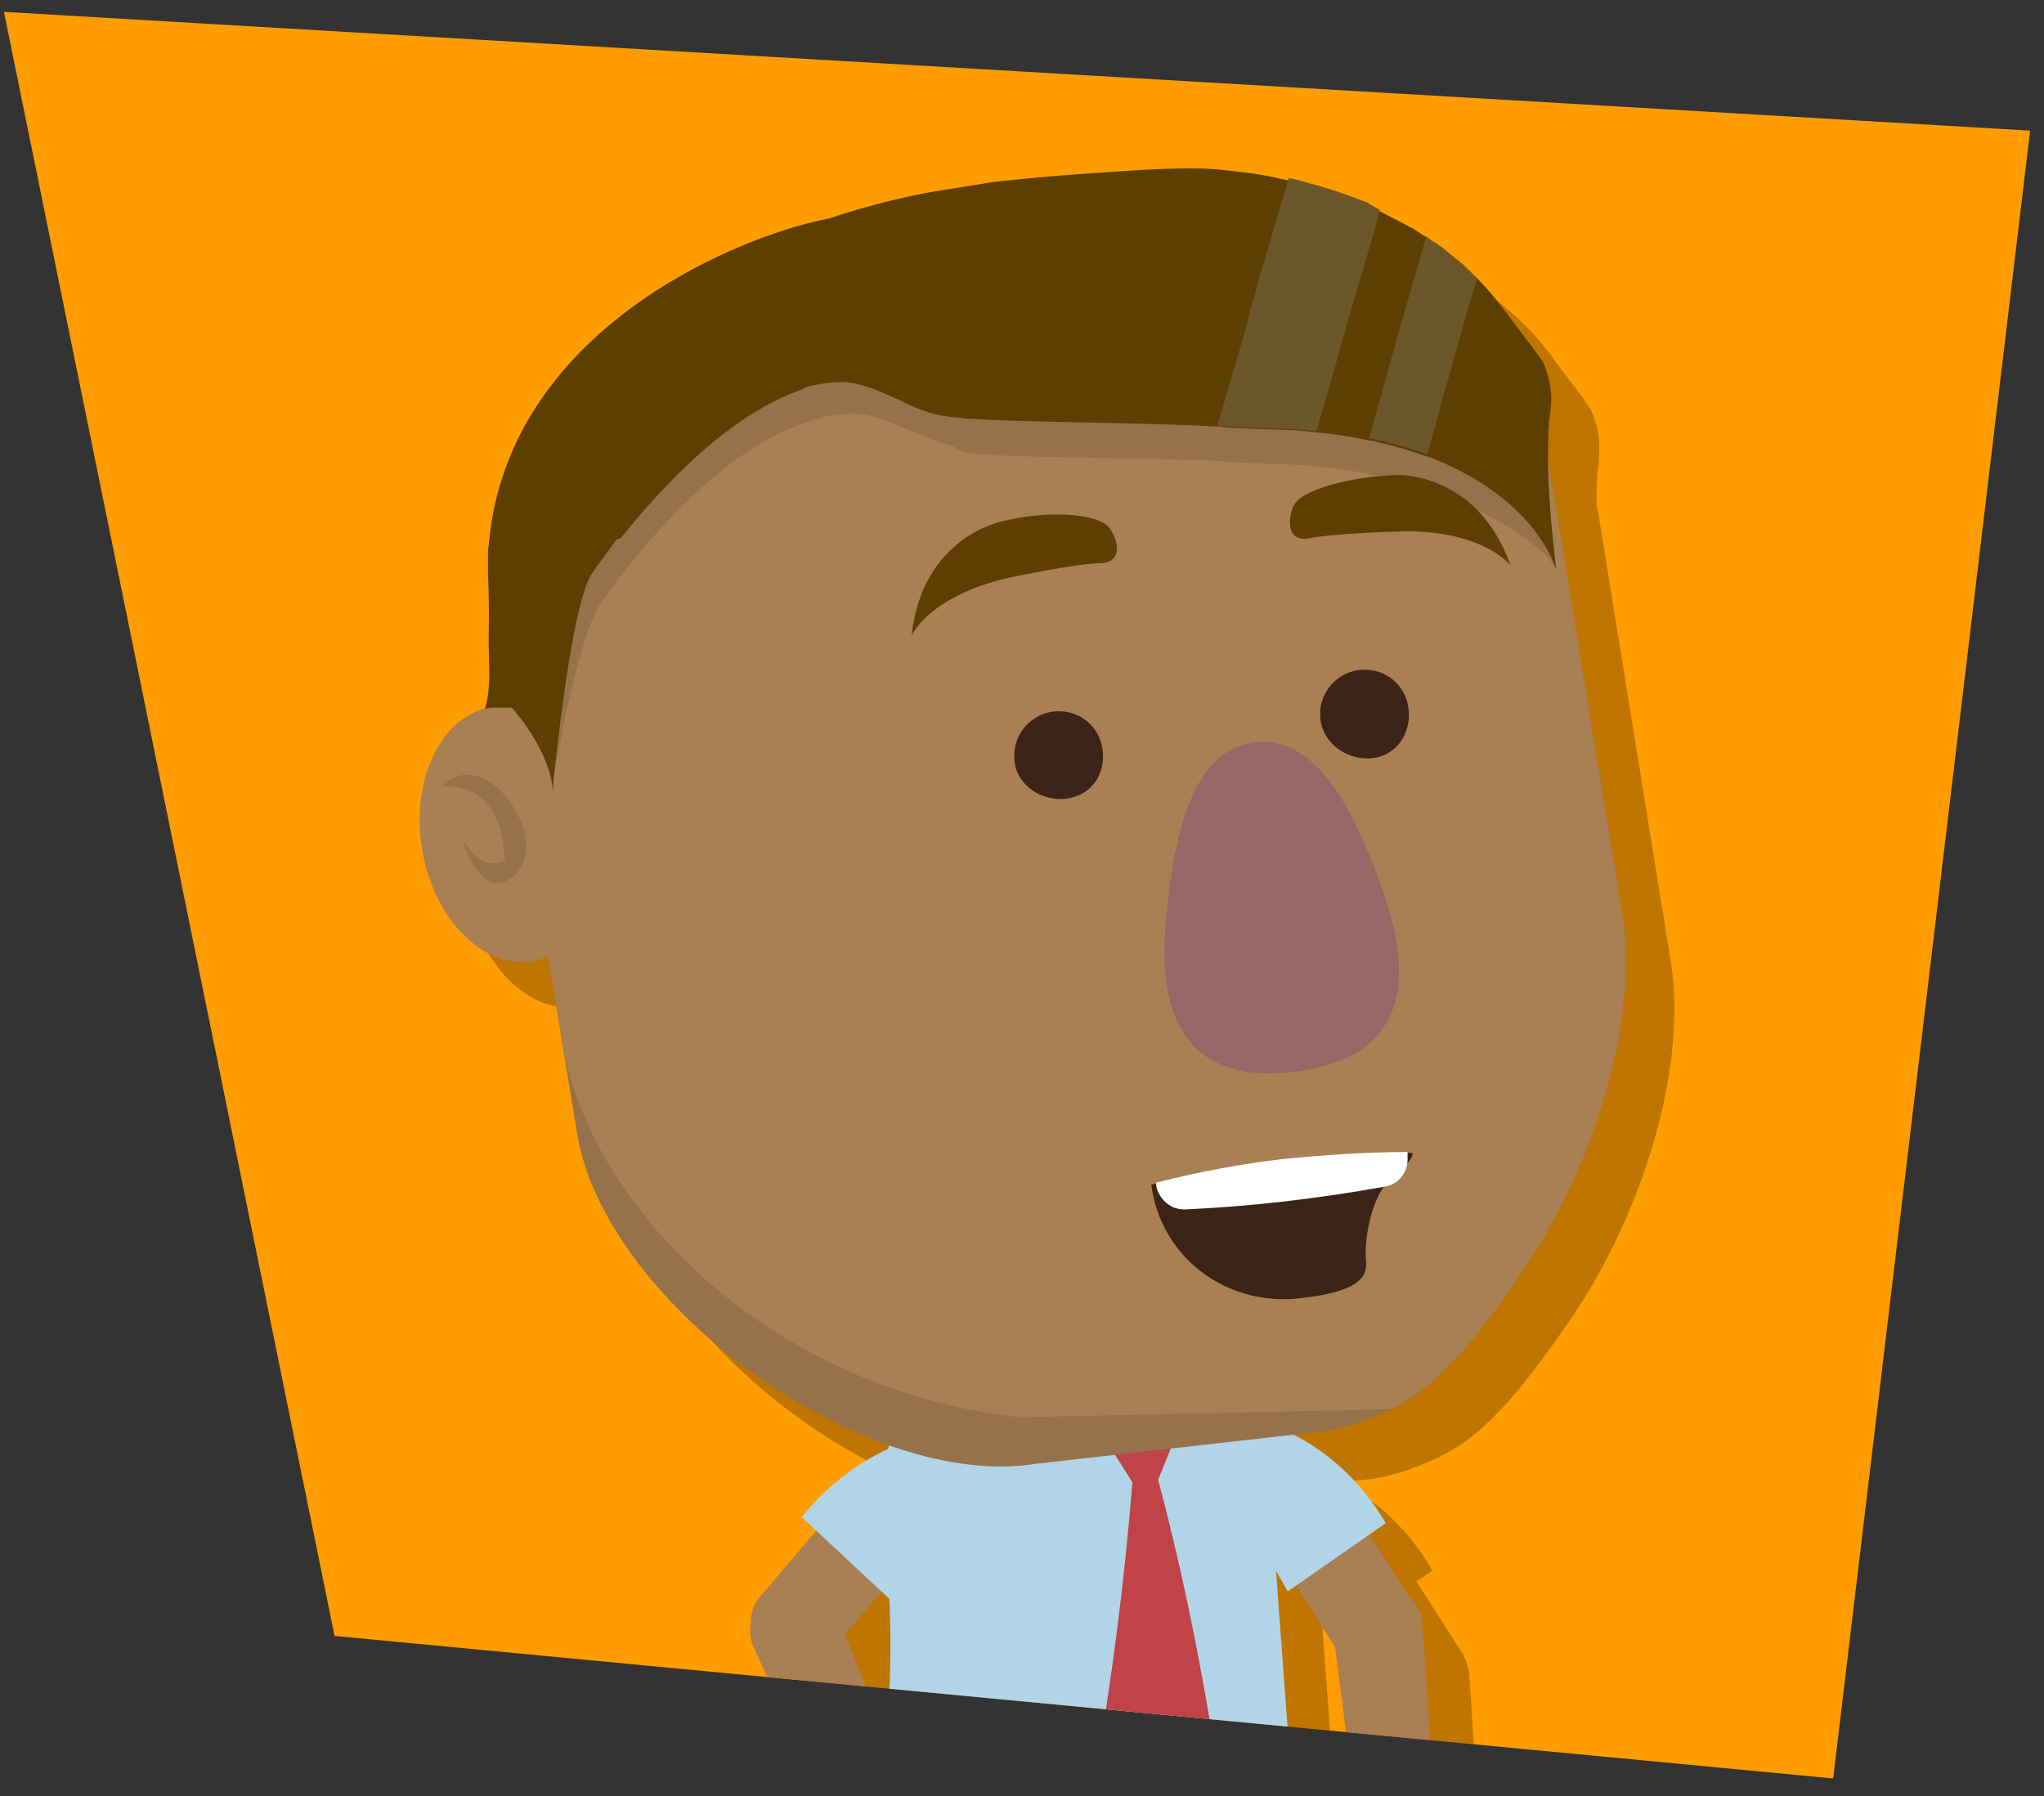 <?xml version="1.0" encoding="UTF-8"?> <!-- Generator: Adobe Illustrator 23.0.2, SVG Export Plug-In . SVG Version: 6.00 Build 0) --> <svg xmlns="http://www.w3.org/2000/svg" xmlns:xlink="http://www.w3.org/1999/xlink" id="Layer_1" x="0px" y="0px" viewBox="0 0 206.5 181.5" xml:space="preserve"><rect x="0" y="0" width="206.5" height="181.5" fill="#333333" stroke="none"/> <g> <defs> <polygon id="SVGID_1_" points="205.1,13.2 185.2,179.7 33.8,165.3 0.4,1.2 "></polygon> </defs> <use xlink:href="#SVGID_1_" overflow="visible" fill="#FF9C00"></use> <clipPath id="SVGID_2_"> <use xlink:href="#SVGID_1_" overflow="visible"></use> </clipPath> <g clip-path="url(#SVGID_2_)"> <path opacity="0.25" d="M168.8,97.2c1.7,10.4-2.7,25.3-10.2,36.2c-3.8,5.5-8.1,11.4-13,13.7c0,0-0.1,0-0.1,0.1 c-0.2,0.1-0.3,0.2-0.5,0.2c-0.9,0.4-1.8,0.8-2.7,1.1c-1.2,0.4-2.3,0.7-3.5,0.9l-3.3,0.4c1.7,0.8,6.1,3.4,9.2,8.9l-1.6,1.1l4.6,7.2 c0.1,0.1,0.2,0.3,0.2,0.4c0,0,0,0.1,0.1,0.1c0,0.1,0.1,0.2,0.1,0.3c0.1,0.3,0.2,0.7,0.3,1l1.1,16.5c-0.3,4,0.6,6.8-1.8,9.5 c-1.5,1.8-5.1,1.8-6.5-0.3c-0.9-1.3-1.1-2.4-1-3.7c-1.3-1-1.5-3.7,0.2-4.4c0.3-0.1,0.5-0.4,0.7-1.1c0-0.6,0-1.1,0.1-1.6l-1.7-12.9 l-3.8-6l-0.9,0.6c-0.4-0.7-0.8-1.5-1.3-2.2l2.2,29.6l0.8,8.2l0.2,0.2v0l-46.7,0l0-0.2c0.8-2.8,1.5-5.7,2.2-8.6 c-1.9-1.5-2.7-3.9-4.4-6.5l-7-15c-0.3-0.7-0.4-1.4-0.2-2.1v0c-0.1-1.1,0.3-2.2,1-3.1l5.5-6.5l-1.4-1.3c2.9-3.7,6.3-5.8,8.5-6.8 c0.1-0.2,0.1-0.3,0.2-0.5c-14.6-5.2-29.3-18.8-31.4-31.5l-1.5-9.2l-1.4-8.7c-0.5,0.2-1.1,0.4-1.7,0.5c-5,0.8-10-4.3-11.2-11.3 c-1.1-7,1.9-13.3,6.8-14.3l-0.5,0.1c0,0,0.6-1.7,0.4-4.9v-0.1c0-0.2,0-0.3,0-0.5c-0.1-2.1,0.1-3.3-0.1-8.2c0-0.7,0-1.4,0-2 c0-0.1,0-0.2,0-0.2c0-0.3,0.1-0.6,0.1-0.9C56.2,38.3,79,28.8,88.5,27c0,0,0,0,0.1,0c0,0,0,0,0,0C94.2,25,99,24.2,99,24.2l6.2-1 c0,0,5-0.6,11.6-1c0.1,0,7.2-0.6,10.9-0.3c2,0.2,4.1,0.4,6.3,0.9c0.3,0.1,0.6,0.1,0.9,0.2c0.7,0.2,1.3,0.3,2,0.5 c1.6,0.4,3.2,0.9,4.7,1.5c0.5,0.2,0.9,0.4,1.3,0.5c0.4,0.2,0.8,0.4,1.3,0.6c1,0.5,1.9,0.9,2.9,1.5c0.1,0.1,0.3,0.2,0.4,0.2 c0.5,0.3,0.9,0.6,1.4,0.9c0.3,0.2,0.5,0.4,0.8,0.6c0,0,0,0,0.1,0c1,0.7,2,1.5,2.9,2.3c0.5,0.4,1,0.9,1.5,1.4c1,1,1.9,2.1,2.8,3.3 c0,0,0.1,0.1,0.1,0.2c0.7,0.9,3.4,4.4,3.6,4.9c0.8,1.6,1,3.3,0.8,5.1c0,0,0,0.1,0,0.1c0,0,0,0.1,0,0.1v0.1c0,0,0,0,0,0 c0,0.3-0.1,0.6-0.1,0.9c0,0.5-0.1,1.1-0.1,1.6c0,0.3,0,0.6,0,1v0.7c0,0.1,0,0.3,0.1,0.4L168.8,97.2z"></path> <path fill="#BB52C6" d="M109.6,147.1c0-0.5-0.4-1-1-1c-0.5,0-1,0.4-1,1c0,0.5,0.4,1,1,1C109.2,148.1,109.6,147.6,109.6,147.1z"></path> <path fill="#BB52C6" d="M109.6,158.1c0-0.5-0.4-1-1-1c-0.5,0-1,0.4-1,1s0.4,1,1,1C109.2,159.1,109.6,158.6,109.6,158.1z"></path> <path fill="#BB52C6" d="M109.6,169.1c0-0.5-0.4-1-1-1c-0.5,0-1,0.4-1,1s0.4,1,1,1C109.2,170.1,109.6,169.7,109.6,169.1z"></path> <path fill="#A97F54" d="M141.6,168.1l-0.4,0.3c-2,1.3-4.6,0.7-5.9-1.3l-9-14.2c-1.3-2-0.7-4.6,1.3-5.9l0.4-0.3 c2-1.3,4.6-0.7,5.9,1.3l9,14.2C144.2,164.2,143.6,166.8,141.6,168.1z"></path> <path fill="#B1D5E6" d="M140,153.9c-4-6.9-9.9-9.2-9.9-9.2s-3.5-0.5-4.1-0.1c-3.5,2.7-1.2,8-0.7,9.5c2.1,1.9,3.5,4.4,4.8,6.7"></path> <path fill="#A97F54" d="M144.8,180.6c-0.3,4,0.6,6.8-1.8,9.5c-1.5,1.8-5.1,1.8-6.5-0.3c-0.9-1.3-1.2-2.4-1-3.7 c-1.3-1-1.5-3.7,0.2-4.4c0.3-0.1,0.5-0.4,0.7-1.1c0-0.5,0-1.1,0.1-1.6l-1.8-14c-0.3-2.3,1.3-4.3,3.6-4.6l0.8-0.1 c2.3-0.3,4.3,1.3,4.6,3.6L144.8,180.6z"></path> <path fill="#B1D5E6" d="M132.3,202.1c0,2-0.3,3.8-1.4,5.1v0c0,0-0.2,0-0.2,0l-0.1,0c-0.1,0.2-0.2,0.3-0.4,0.4 c-0.1,0.1-0.2,0.3-0.4,0.4c-0.1,0.1-0.3,0.2-0.4,0.3c0,0-0.1,0.1-0.1,0.1c-0.1,0.1-0.2-0.1-0.3-0.1c-0.1,0-0.2-0.1-0.3-0.1h0 c-0.1,0-0.2,0.4-0.3,0.4c-0.1,0.1-0.3,0.3-0.4,0.4c-0.2,0.1-0.4,0.3-0.7,0.3H89.5c-0.9,0-1.8-0.5-2.5-1.3c0,0-0.1-0.1-0.1-0.2 c-0.2-0.2-0.3-0.4-0.5-0.6c0,0-0.1-0.1-0.1-0.1c-0.1-0.2-0.2-0.4-0.3-0.5c-0.1-0.2-0.2-0.3-0.3-0.5c0-0.1-0.1-0.2-0.1-0.3 c-0.1-0.3-0.2-0.6-0.3-0.9c0-0.1-0.1-0.2-0.1-0.3c0-0.2-0.1-0.4-0.1-0.6c0-0.2-0.1-0.3-0.1-0.5c0-0.2,0-0.4,0-0.5 c0-0.3,0-0.5,0-0.8l0.4-5.4l0-0.2c3.7-13,6.1-27.2,3.4-46c0-2.4,0.8-4.6,2-5.9c0.4-0.5,0.9-0.6,1.4-0.8c0.4-0.2,0.8-0.1,1.2-0.1 h30.3c0.2,0,0.5-0.2,0.7-0.1c0.7,0.2,1.4,0.5,2,1.2c1.2,1.3,1.9,3.4,1.9,5.8l0.4,5.1l2.4,32.6l0.8,8.2l0.2,0.2v0L132.3,202.1z"></path> <path fill="#A97F54" d="M77.4,167.2l0.4,0.3c1.8,1.5,4.5,1.3,6-0.5l10.9-12.8c1.5-1.8,1.3-4.5-0.5-6l-0.4-0.3 c-1.8-1.5-4.5-1.3-6,0.5l-10.9,12.8C75.3,162.9,75.6,165.6,77.4,167.2z"></path> <path fill="#835D4C" d="M136.1,243.1c0,2.2-1.9,3.9-4.7,4.6l-7.6-0.7c-0.7-0.3-1.4-0.7-2-1.1c-0.4,0.3-0.8,0.6-1.2,0.8l-3.5-0.3 c-0.3-0.2-0.6-0.5-0.9-0.7l0.5-7.6l0.1-1.4l0-0.1l0.3-0.7c0.5-0.1,1-0.2,1.5-0.1c0.5,0,1,0.2,1.5,0.4c0.1,0,0.2,0,0.3,0 c1.5,0.2,3.1,0.5,4.6,0.2c0.1,0,0.3,0,0.4,0c0.4,0,0.7,0,1,0.1c0.5,0,0.9,0.1,1.4,0.1c0.3,0,0.5,0.1,0.8,0.1 C132.8,237.5,136.1,240.2,136.1,243.1z"></path> <path fill="#504F4E" d="M131,207.2c0.8-1.3,1.3-3.1,1.3-5.1l-0.3-5.3v-0.5H85.3l-0.4,5.6c0,0.3,0,0.7,0,0.9c0,0.2,0,0.4,0,0.6 c0,0.2,0,0.4,0.1,0.5c0,0.2,0.1,0.4,0.1,0.7c0,0.1,0.1,0.2,0.1,0.3c0.1,0.3,0.2,0.6,0.3,0.9c0,0.1,0.3,0.7,0.4,0.9 c0.1,0.2,0.2,0.4,0.3,0.6c0,0,0.4,0.6,0.5,0.8c0,0.1,0.1,0.1,0.1,0.2c0.7,0.8,1.6,1.3,2.5,1.3h37.9 C129.9,209.4,130.8,207.5,131,207.2z"></path> <path fill="#B1D5E6" d="M81,153.3c4.9-6.2,11.1-7.8,11.1-7.8s3.5-0.1,4.1,0.5c3,3.2,0.1,8.1-0.7,9.5c-2.3,1.6-4,3.8-5.7,6"></path> <path fill="#BF4347" d="M117,149.5c0.7-1.6,1.3-3.3,2-4.9c-1.2,0.1-2.4,0.3-3.7,0.4c-1.2,0.1-2.4,0.3-3.7,0.4 c1,1.5,1.9,2.9,2.8,4.4c-0.8,10.1-2.1,20-3.8,29.9c2.1,1.3,4.1,2.6,6.2,3.9c2.1-1.4,4.2-2.7,6.3-4.1 C121.6,169.3,119.6,159.3,117,149.5z"></path> <path fill="#A97F54" d="M83.1,181.3c2.2,3.3,2.8,6.2,6.2,7.5c2.1,0.8,5.3-0.9,5.6-3.4c0.2-1.6-0.2-2.7-0.9-3.7 c0.7-1.6-0.5-3.9-2.3-3.7c-0.3,0-0.7-0.1-1.1-0.6c-0.3-0.5-0.6-0.9-0.8-1.3L84.5,163c-0.9-2.1-3.3-3.2-5.4-2.3l-0.7,0.3 c-2.1,0.9-3.2,3.3-2.3,5.4L83.1,181.3z"></path> <path fill="#504F4E" d="M123.7,215.2c-2.6,0-4.6,1.3-5.3,3.5c-0.1,0.5-0.2,1-0.2,1.6l-0.7,10.7l-0.1,1.3l-0.8,3.8l-0.8,1.7h7.7 c0.8,0,1.5-0.6,2.2-1c0.3-0.2,1.8-0.1,1.8-0.1l0.4-3.1l1.3-13.8C129.3,216.7,126.9,215.2,123.7,215.2z"></path> <path fill="#504F4E" d="M123.5,224.8L123.5,224.8c-3.2,0-5.4-2.6-5.4-5.8l-0.3-10.1c0-3.2,2.6-5.8,5.8-5.8h0 c3.2,0,6.8,1.4,6.8,4.6l-1.1,11.3C129.4,222.3,126.7,224.9,123.5,224.8z"></path> <path fill="#835D4C" d="M94.6,243.8c-1,1.9-3.5,2.6-6.3,2l-6.5-4.1c-0.5-0.6-0.9-1.2-1.2-1.9c-0.5,0.1-0.9,0.2-1.4,0.2l-3-1.9 c-0.2-0.3-0.3-0.7-0.4-1l3.8-6.5l0.7-1.2l0-0.1l0.6-0.5c0.5,0.1,0.9,0.3,1.4,0.6c0.4,0.3,0.8,0.6,1.1,1c0.1,0,0.1,0.1,0.2,0.1 c1.2,0.9,2.5,1.8,4,2.2c0.1,0,0.3,0.1,0.4,0.2c0.3,0.1,0.6,0.3,0.9,0.6c0.4,0.2,0.8,0.5,1.2,0.7c0.2,0.1,0.4,0.3,0.7,0.4 C94.2,237.3,95.9,241.2,94.6,243.8z"></path> <path fill="#504F4E" d="M96.2,213.3c-2.3-1.2-4.7-1-6.3,0.7c-0.4,0.4-0.7,0.8-0.9,1.3l-5.5,9.2l-0.7,1.1l-2.4,3.1l-1.5,1.2 l6.9,3.5c0.7,0.4,1.6,0.2,2.4,0.1c0.3,0,1.6,0.8,1.6,0.8l1.7-2.6l7.5-11.7C100.6,217.1,99.1,214.7,96.2,213.3z"></path> <path fill="#504F4E" d="M94.3,222.9L94.3,222.9c-3.2,0.2-5.6-2.2-5.8-5.4l-1.1-10.1c-0.2-3.2,2.2-6,5.4-6.2h0 c3.2-0.2,6.9,0.9,7.2,4.1l-0.2,11.4C99.9,219.9,97.5,222.7,94.3,222.9z"></path> <path fill="#95724A" d="M156.4,46.4l7.5,46c1.7,10.4-2.7,25.3-10.2,36.2c-3.7,5.5-8.1,11.4-13,13.7c-0.2,0.1-0.4,0.2-0.6,0.3 c-0.9,0.4-1.8,0.8-2.7,1.1c-1.2,0.4-2.3,0.7-3.5,0.9l-29.2,3.3c-17.3,2.8-43.6-16.1-46.4-33.4l-8.3-50.7c-0.1-0.3-0.1-0.6-0.1-0.9 c0-0.2-0.1-0.5-0.1-0.7c0-0.3-0.1-0.5-0.1-0.8c0-0.3,0-0.5-0.1-0.8c-0.1-0.8-0.1-1.6-0.1-2.4C49.9,43,60.9,29.7,76.4,27.2 l44.3-7.2c1-0.2,2-0.3,3-0.3c6.9-0.4,13.4,1.5,18.9,5.1c0,0,0,0,0.1,0c1,0.7,1.9,1.5,2.8,2.3c1.5,1.4,2.9,2.9,4.2,4.7c0,0,0,0,0,0 c0.7,1,1.3,2,1.9,3.1c0.4,0.2,0.7,0.4,1.1,0.6c0.6,1.1,1.2,2.3,1.7,3.5c0.1,0.3,0.2,0.5,0.3,0.8C155.5,41.9,156.1,44.1,156.4,46.4 z"></path> <path fill="#A97F54" d="M156.4,46.4l7.5,46c1.7,10.4-2.7,25.3-10.2,36.2c-3.7,5.5-8.1,11.4-13,13.7c-0.2,0.1-0.4,0.1-0.6,0.1 c-1.4,0-2.8,0.1-4.5,0.1l0,0l-32.6,0.7c-24.5-2.6-43.4-20.7-46.2-38l-6.8-41.5c-0.1-0.3-0.1-0.6-0.1-0.9c0-0.2-0.1-0.5-0.1-0.7 c0-0.3-0.1-0.5-0.1-0.8c0-0.3,0-0.5-0.1-0.8c0-0.2,0-0.3,0-0.5c0-0.1,0-0.2,0-0.3c0-0.3,0-0.5,0-0.8c0-0.1,0-0.2,0-0.4 c0-0.1,0-0.3,0-0.4c0-0.5,0-1,0.1-1.5c0.1-2.5,0.6-4.9,1.3-7.2c0,0,0,0,0,0c2.9-9.7,10.2-17.5,19.9-20.8l0,0 c1.5-0.5,3.1-0.9,4.7-1.2l45-7.3c1-0.2,2-0.3,3-0.3c6.9-0.4,13.4,1.5,18.9,5.1c0,0,0,0,0.1,0c1,0.7,1.9,1.5,2.8,2.3 c1.5,1.4,2.9,2.9,4.2,4.7c0,0,0,0,0,0c0.7,1,1.3,2,1.9,3.1c0.4,0.2,0.7,0.4,1.1,0.6c0.6,1.1,1.2,2.3,1.7,3.5 c0.1,0.3,0.2,0.5,0.3,0.8C155.5,41.9,156.1,44.1,156.4,46.4z"></path> <ellipse transform="matrix(0.987 -0.161 0.161 0.987 -12.882 9.408)" fill="#A97F54" cx="51.7" cy="84.3" rx="9.2" ry="13"></ellipse> <path fill="#95724A" d="M44.7,79.5c0,0,6-1,6.3,7.4c0,0-2,1.6-4.3-2.1c0,0,2,7,5.5,3.4C55.7,84.5,48.8,74.9,44.7,79.5z"></path> <g> <path fill="#95724A" d="M156.6,41.8C156.6,41.8,156.6,41.9,156.6,41.8c-0.1,1.1-0.2,2.3-0.2,3.5c-0.2,0-0.3,0-0.5,0 c-0.1,0-0.3,0-0.4,0c-0.1,0-0.1,0-0.2,0c-0.3,0-0.6,0-0.9-0.1c-0.2,0-0.3,0-0.5,0c-0.1,0-0.3,0-0.4,0c-0.1,0-0.2,0-0.2,0 c-0.1,0-0.3,0-0.4,0c-0.1,0-0.3,0-0.4-0.1c-0.1,0-0.2,0-0.3,0c0,0-0.1,0-0.1,0c-0.1,0-0.2,0-0.3,0c-0.1,0-0.2,0-0.3,0 c-0.2,0-0.4-0.1-0.6-0.1c-0.2,0-0.4-0.1-0.6-0.1l0,0c-0.4-0.1-0.9-0.1-1.3-0.2c-0.2,0.6-0.4,1.3-0.5,2.1 c-3.5-2.6-15.6-11-25.8-10.9c-1.6,0-3.2,0.2-4.6,0.7c-3.2,1.2-4.9,4.1-7.9,6c-1,0.6-2.1,1.1-3.4,1.4l-7.2,1.2c0,0,0,0,0,0 c-1.1,0.1-2,0-3-0.1c0,0,0,0,0,0l0,0c-1.7-0.3-3.2-1-4.7-1.6c-1.8-0.8-3.5-1.6-5.5-1.7c-1.5,0-3,0.2-4.4,0.7 c-0.1,0-0.2,0.1-0.3,0.1C74,45,67,52.7,63.1,57.7c-1.3,1.6-2.2,3-2.7,3.7c-0.1,0.1-0.2,0.3-0.2,0.4l0,0 c-1.8,3.6-3.7,13.2-4.3,17.1c0,0,0,0.1,0,0.1c-0.1,0.4-0.1,0.7-0.1,0.9c0-0.1,0-0.2,0-0.4c0,0,0,0,0,0c0-0.1,0-0.3-0.1-0.4 c-0.6-4-4.1-7.8-4.1-7.8l-0.3,0l-1.5,0c0-0.4,0-0.9,0-1.4l0-0.1c0-0.2,0-0.3,0-0.5c-0.1-2.1,0.1-3.3-0.1-8.2c0-0.5,0-0.9,0-1.4 c0-0.2,0-0.4,0-0.7c0-0.1,0-0.2,0-0.2c0-0.1,0-0.3,0.1-0.4c0.4-3.4,2-6.6,4.1-9.6l0,0c4.2-5.9,10.8-11.1,16-15.2c0,0,0,0,0,0 c0.9-0.7,1.7-1.3,2.5-2c2.7-2.2,6.1-4,9.5-5.3c0.4-0.2,0.8-0.3,1.2-0.5c0.6-0.3,1.3-0.5,1.9-0.7c0,0,0,0,0,0 c0.3-0.1,0.6-0.2,0.9-0.3c5.3-1.7,9.7-2.5,9.7-2.5l6.3-1c0,0,5.2-0.8,11.5-0.9c0.1,0,0.1,0,0.1,0c0,0,0.1,0,0.1,0 c0.7,0,1.4,0,2.1,0c0.5,0,1,0,1.5,0.1c3.8,0.2,7.6,0.8,10.8,2c0.8,0.3,1.7,0.6,2.6,0.9c6.4,2.3,14.6,5.1,20.6,9.6 c0.4,0.3,0.7,0.5,1,0.8c0,0,0,0,0,0c0.8,0.6,1.5,1.2,2.1,1.9c0,0,0,0,0,0c0.1,0.1,0.2,0.2,0.2,0.2 C155.6,37.1,156.7,41,156.6,41.8z"></path> <path fill="#95724A" d="M56.4,83.3"></path> <path fill="#95724A" d="M156.1,38.9c0.4,0.2,0.6,2.1,0.5,2.9c0,0,0,0,0,0.1c-0.1,1-0.2,2.2-0.2,3.5c-0.1,5,0.7,10.9,0.8,11.9 c0,0.1,0,0.2,0,0.2s0,0,0,0c-0.2-0.4-1.8-3.6-11.5-7.5c-0.3-0.1-0.7-0.3-1.1-0.4c-1.4-0.5-3.1-1-4.8-1.4 c-0.4-0.1-0.7-0.2-1.1-0.2c-1.2-0.3-2.6-0.5-4-0.7c-0.4-0.1-0.8-0.1-1.2-0.1c-1.4-0.2-3-0.3-4.6-0.3c-1.5-0.1-2.9-0.1-4.2-0.2 c-0.4,0-0.8,0-1.2-0.1c-7.9-0.4-21.7-0.3-25.3-0.8c-0.8-0.1-1.3-0.3-1.6-0.5c0,0,0,0,0,0l0,0c-1.5-0.8,0.5-2.3,1.5-2.9 c0.3-0.2,0.5-0.3,0.6-0.3c0,0,0,0,0,0c0,0,0,0,0,0c6.7-5.3,15.1-9,23.1-10.2l0.1,0c0.1,0,0.2,0,0.3,0c1.9-0.3,3.8-0.4,5.6-0.3 c0.4,0,0.8,0,1.2,0c0.6,0,1.1,0.1,1.7,0.1c2.4,0.2,4.7,0.5,6.9,1c0.4,0.1,0.8,0.2,1.1,0.2c1.3,0.3,2.6,0.6,3.9,1 c0.4,0.1,0.7,0.2,1.1,0.3c1.7,0.5,3.3,1,4.8,1.6c0.4,0.1,0.7,0.3,1.1,0.4c2.5,1,4.6,2,6.2,3C156,38.8,156.1,38.8,156.1,38.9z"></path> <path fill="#95724A" d="M81.5,39.6c0.2,1,0.2,2,0.1,2.9C74,45,67,52.7,63.1,57.6c-7.4,2.8-13.8,8.4-13.4,1.7c0-0.1,0-0.2,0-0.2 C51.3,36.6,76,26.9,85,25.4c0,0,0,0,0,0C94.1,23.9,80.2,31.7,81.5,39.6z"></path> <path fill="#95724A" d="M156.6,41.8C156.6,41.8,156.6,41.9,156.6,41.8c-0.1,1.1-0.2,2.3-0.2,3.5c-0.2,0-0.3,0-0.5,0 c-0.1,0-0.3,0-0.4,0c-0.1,0-0.1,0-0.2,0c-0.3,0-0.6,0-0.9-0.1c-0.2,0-0.3,0-0.5,0c-0.1,0-0.3,0-0.4,0c-0.1,0-0.2,0-0.2,0 c-0.1,0-0.3,0-0.4,0c-0.1,0-0.3,0-0.4-0.1c-0.1,0-0.2,0-0.3,0c0,0-0.1,0-0.1,0c-0.1,0-0.2,0-0.3,0c-0.1,0-0.2,0-0.3,0 c-0.2,0-0.4-0.1-0.6-0.1c-0.2,0-0.4-0.1-0.6-0.1l0,0c-0.4-0.1-0.9-0.1-1.3-0.2c-1-0.1-2-0.2-3-0.3c-0.2,0-0.4,0-0.7,0 c-1.4-0.9-3.1-2-4.9-3c-0.1-0.1-0.3-0.2-0.4-0.2c-1.4-0.7-2.8-1.5-4.3-2.1c-0.5-0.2-0.9-0.4-1.4-0.6c-1.6-0.7-3.2-1.2-4.9-1.7 c-1-0.3-2.1-0.5-3.1-0.7c-1.1-0.2-2.3-0.3-3.4-0.3c0-0.1-0.1-0.2-0.1-0.3c-0.3-0.8-0.5-1.6-0.7-2.5c0-0.1,0-0.1,0-0.2 c0,0,0-0.1,0-0.1c0-0.1,0-0.2-0.1-0.2l0,0c-0.1-0.3-0.1-0.5-0.3-0.8c-0.1-0.3-0.2-0.6-0.4-0.8c0,0,0,0,0,0 c-0.1-0.2-0.2-0.3-0.3-0.5c-0.4-0.6-0.9-1.3-1.5-1.8c-2-2-4.7-3.6-6.4-4.7c-0.1-0.1-0.2-0.1-0.3-0.2c-1.2-0.8-1.8-1.5-1.2-2 c0.3-0.2,0.8-0.4,1.7-0.6c0,0,0.1,0,0.1,0c0,0,0.1,0,0.1,0c0.2-0.1,0.4-0.1,0.7-0.1c0,0,0,0,0,0c1.3-0.2,3-0.4,4.9-0.4 c1.5,0,3.1,0,4.7,0.1c1.8,0.1,3.8,0.3,5.8,0.7c0,0,0,0,0,0c0.3,0,0.6,0.1,0.9,0.2c1,0.2,2,0.4,3.1,0.7c0.7,0.2,1.4,0.4,2.2,0.6 c0.9,0.3,1.9,0.6,2.8,0.9c0.5,0.2,0.9,0.3,1.4,0.5c1.5,0.6,2.9,1.3,4.3,2c0.1,0.1,0.3,0.2,0.4,0.2c0.6,0.4,1.3,0.7,1.9,1.2 c1.2,0.8,2.4,1.6,3.5,2.6c0.6,0.5,1.2,1,1.7,1.6c0,0,0,0,0,0c0.7,1,1.4,2,2,3.1C154.4,34.8,156.7,41,156.6,41.8z"></path> </g> <path fill="#5C3F01" d="M156.6,41.8C156.6,41.8,156.6,41.8,156.6,41.8C156.6,41.8,156.6,41.9,156.6,41.8c-0.2,1.1-0.2,2.3-0.2,3.6 c-0.1,5,0.7,10.9,0.8,11.9c0,0.1,0,0.2,0,0.2s0,0,0,0c-0.2-0.6-2.2-6.9-12-11c-0.3-0.1-0.7-0.3-1.1-0.4c-1.4-0.5-3.1-1-4.8-1.4 c-0.4-0.1-0.7-0.2-1.1-0.2c-1.2-0.3-2.6-0.5-4-0.7c-0.4,0-0.8-0.1-1.2-0.1c-1.4-0.2-3-0.3-4.6-0.3c-1.5-0.1-2.9-0.1-4.2-0.2 c-0.4,0-0.8-0.1-1.2-0.1c-3.5-0.2-8.3-0.3-12.7-0.4c-5.1-0.1-9.9-0.2-12.2-0.4c-0.2,0-0.3,0-0.4,0c-0.3,0-0.5-0.1-0.7-0.1 c-0.6,0-1.2-0.1-1.8-0.2c0,0,0,0,0,0l0,0c-1.7-0.3-3.2-1-4.6-1.7c-1.8-0.8-3.5-1.6-5.4-1.7c-1.3,0-2.7,0.2-4,0.6c0,0,0,0.1,0,0.1 c-7.6,2.5-14.6,10.2-18.5,15.1c-0.1,0-0.2,0.1-0.4,0.1c-1.2,1.6-2.1,2.9-2.6,3.6c-0.1,0.1-0.1,0.3-0.2,0.4l0,0 c-0.1,0.3-0.3,0.6-0.4,1c-1.6,4.7-2.8,15.9-3.2,19.5c0,0,0,0.1,0,0.1c0,0.2,0,0.4,0,0.5c0,0.1,0,0.2,0,0.3c0,0,0,0.1,0,0.1 c0,0,0,0,0,0.1c0,0,0,0,0,0c0,0,0,0,0-0.1c0-0.2-0.1-0.5-0.1-0.7c-0.6-4-4.1-7.8-4.1-7.8l-1.7,0l-0.2,0l-0.1,0l-0.7,0.1 c0,0,0.6-1.7,0.4-4.9l0-0.1c0-0.2,0-0.3,0-0.5c-0.1-2.1,0.1-3.3-0.1-8.2c0-0.7,0-1.4,0-2c0-0.1,0-0.2,0-0.2c0-0.3,0.1-0.6,0.1-0.9 C51.4,33.5,74.1,24,83.6,22.1c0,0,0.1,0,0.1,0c0,0,0,0,0,0c5.6-1.9,10.4-2.7,10.4-2.7l6.2-1c0,0,5-0.6,11.6-1 c0.1,0,7.2-0.6,10.9-0.3c2,0.2,4.1,0.4,6.3,0.9c0.3,0.1,0.6,0.1,0.9,0.2c0.7,0.1,1.3,0.3,2,0.5c1.6,0.4,3.1,0.9,4.7,1.5 c0.4,0.2,0.9,0.3,1.3,0.5c0.4,0.2,0.8,0.4,1.3,0.6c1,0.5,1.9,1,2.9,1.5c0.1,0.1,0.3,0.2,0.4,0.2c0.5,0.3,0.9,0.6,1.4,0.9 c0.3,0.2,0.5,0.4,0.8,0.6c0,0,0,0,0.1,0c1,0.7,1.9,1.5,2.9,2.3c0.5,0.4,1,0.9,1.5,1.4c1,1,1.9,2.1,2.8,3.3c0,0,3.5,4.6,3.8,5.1 C156.6,38.2,156.9,40,156.6,41.8z"></path> <path fill="#6B5729" d="M139.4,21.2l-0.6,2.3l-1.6,5.4l-0.4,1.4l-0.8,2.7l0,0.1l-0.7,2.4l0,0.1l-2.3,8c-1.4-0.2-3-0.3-4.6-0.3 c-1.5-0.1-2.9-0.1-4.2-0.2c-0.4,0-0.8-0.1-1.2-0.1l3-10.3l0-0.1l0-0.1l1-3.6l0.3-1.2l0.4-1.2l1.9-6.5l0.6-2c0.7,0.1,1.3,0.3,2,0.5 c1.6,0.4,3.1,0.9,4.7,1.5c0.4,0.2,0.9,0.3,1.3,0.5C138.6,20.8,139,21,139.4,21.2z"></path> <path fill="#6B5729" d="M149.2,28.1l-0.1,0.5l-1,3.3l-0.4,1.5l-1.1,3.8l0,0.1l-1,3.4l-0.1,0.5l0,0l-1.3,4.7 c-1.4-0.5-3.1-1-4.8-1.4c-0.4-0.1-0.7-0.2-1.1-0.2l1.8-6.4l0-0.1l0.9-3.1l0-0.1l0.9-3.1l0.4-1.4l1.3-4.5l0.5-1.7 c0.3,0.2,0.5,0.4,0.8,0.6c0,0,0,0,0.1,0c1,0.7,1.9,1.5,2.9,2.3C148.3,27.2,148.7,27.7,149.2,28.1z"></path> <path fill="#966767" d="M126.8,75c6.1-0.7,10,6.6,13,15.3c3.2,9.2,2,16.6-9,18c-11,1.3-13.9-5.6-13-15.3 C118.6,83.7,120.7,75.7,126.8,75z"></path> <path fill="#3C2416" d="M111.4,75.8c0.3,2.5-1.2,4.6-3.7,4.9c-2.5,0.3-5-1.4-5.2-3.8c-0.3-2.5,1.5-4.7,3.9-5 C108.9,71.6,111.1,73.3,111.4,75.8z"></path> <path fill="#3C2416" d="M142.3,71.6c0.3,2.5-1.2,4.7-3.6,5c-2.5,0.3-5-1.4-5.3-3.9c-0.3-2.5,1.5-4.7,3.9-5 C139.8,67.4,142,69.1,142.3,71.6z"></path> <path fill="#5C3F01" d="M141.1,48c0,0,8.1-0.4,11.5,9.1c-2-2.2-6.3-3.6-11.3-3.4c0,0-6.7,0.2-9.1,0.7c-1.7,0.3-2.3-1.1-1.6-3.1 S137.2,48.1,141.1,48z"></path> <path fill="#5C3F01" d="M101.2,52.7c0,0-8,1.5-9.1,11.5c1.4-2.6,5.3-4.9,10.2-5.9c0,0,6.6-1.4,9-1.4c1.7-0.1,2-1.6,0.9-3.4 S105.3,51.6,101.2,52.7z"></path> <path fill="#3C2416" d="M142.7,116.5c0.1,0.6-1.1,1.7-2.4,2.9c-1.7,1.5-2.5,5.7-2.3,8c0.2,1.7-0.9,3.2-6.9,3.8 c-6,0.6-11.5-2.6-13.8-7.9c-0.5-1.1-0.8-2.3-1-3.6c4.5-1.1,8.9-2,13.4-2.5C134.1,116.7,138.4,116.4,142.7,116.5z"></path> <path fill="#FFFFFF" d="M142.2,116.4c0,0.2,0,0.3,0,0.5c0.1,1.5-0.9,2.8-2.3,3c-6.7,1.2-13.4,2-20.1,2.3c-1.5,0.1-2.7-1-3-2.4 c0-0.1,0-0.1,0-0.3c4.3-1.1,8.6-1.9,12.9-2.4C133.9,116.7,138.1,116.4,142.2,116.4z"></path> </g> </g> </svg> 